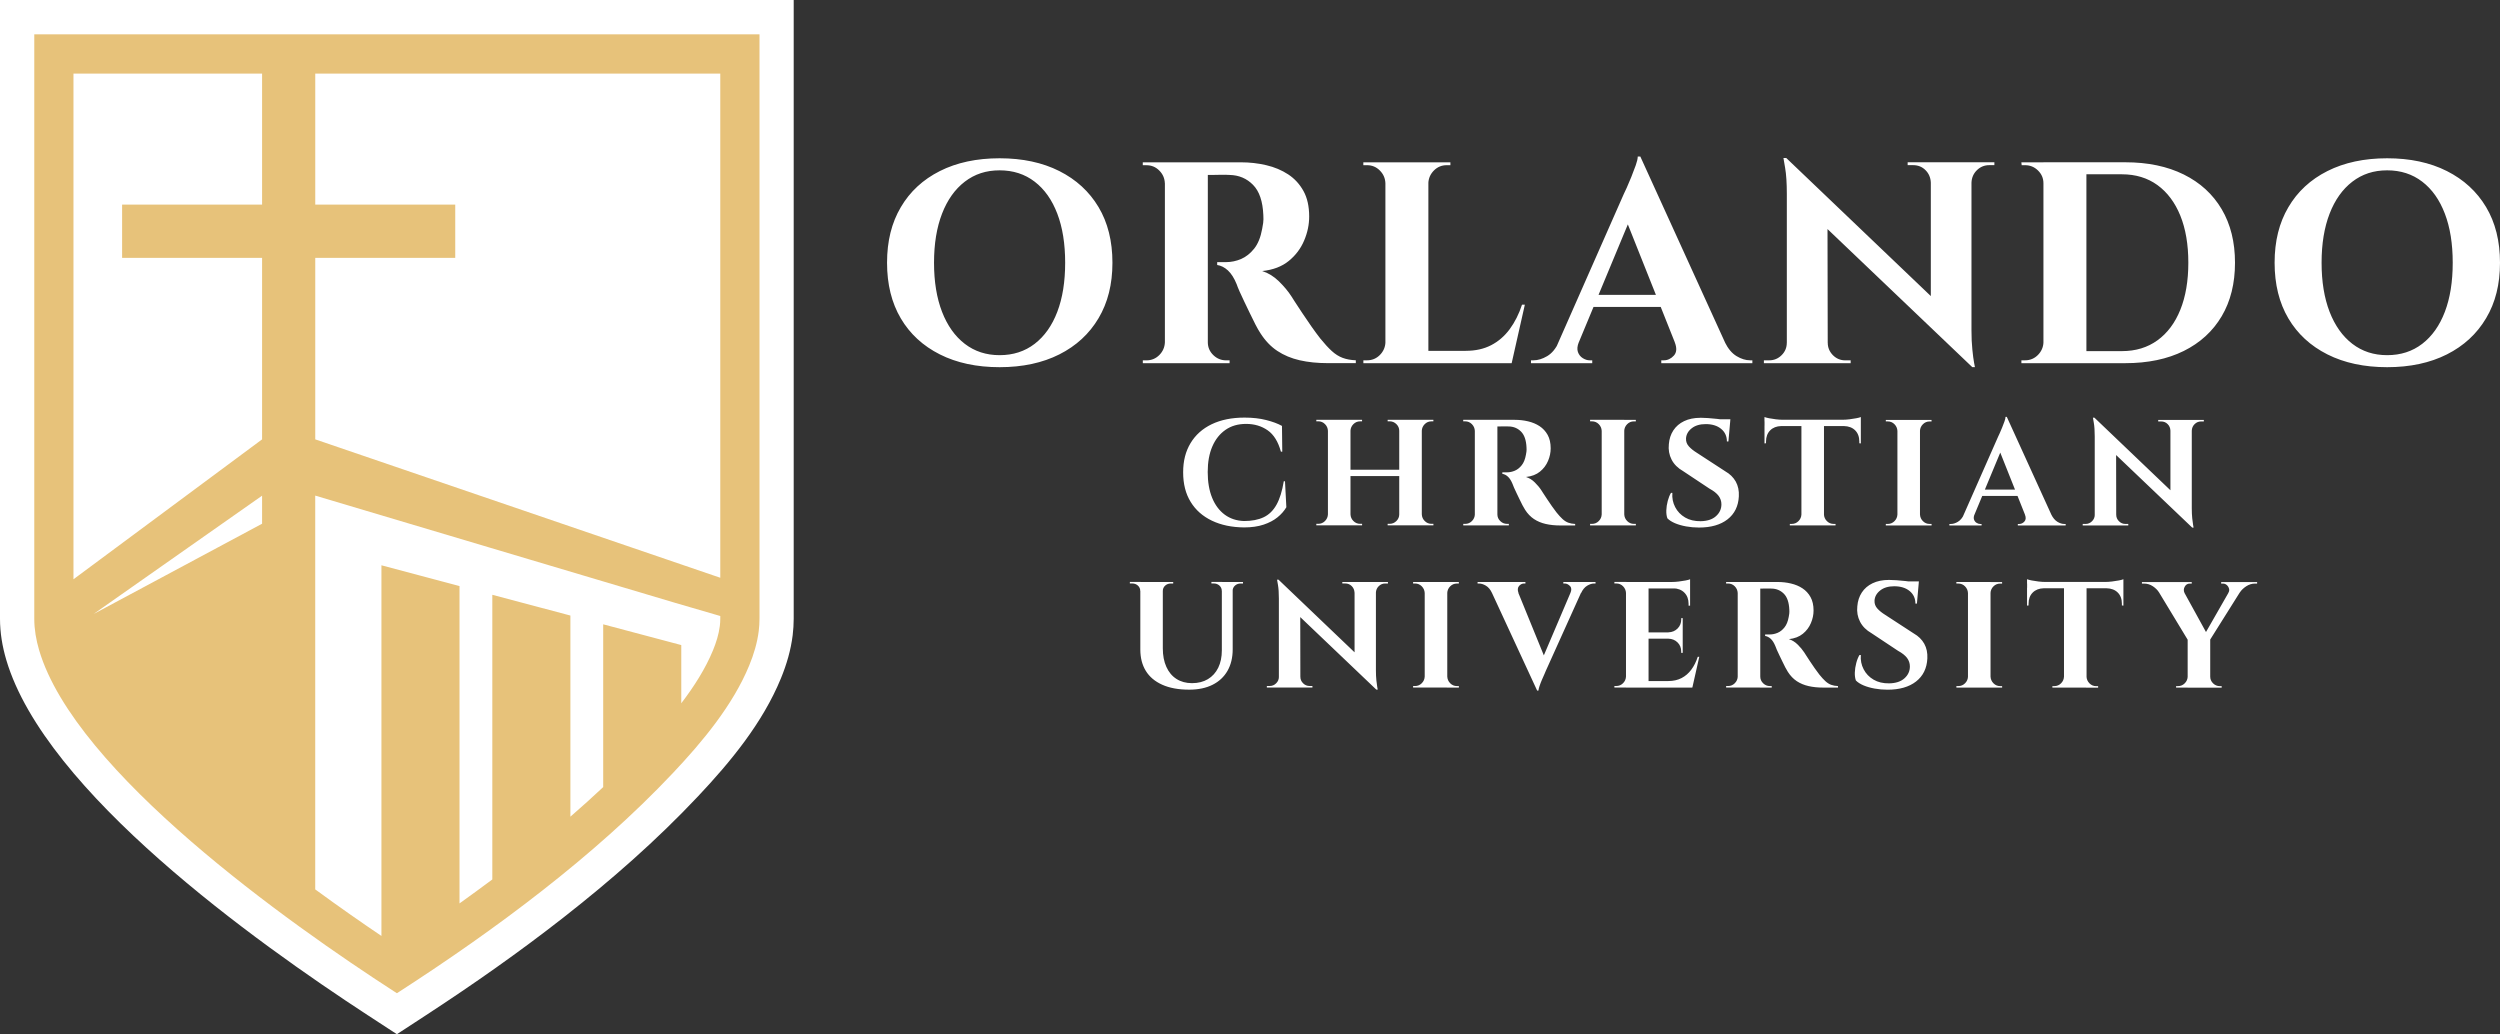 <?xml version="1.0" encoding="UTF-8"?> <svg xmlns="http://www.w3.org/2000/svg" id="Layer_2" data-name="Layer 2" viewBox="0 0 661.52 273.66"><rect x="0" y="0" width="661.52" height="273.66" fill="#333333" stroke="none"/><defs><style> .cls-1 { fill: #e7c27a; } .cls-1, .cls-2 { fill-rule: evenodd; } .cls-1, .cls-2, .cls-3 { stroke-width: 0px; } .cls-2, .cls-3 { fill: #fff; } </style></defs><g id="Layer_1-2" data-name="Layer 1"><path class="cls-2" d="m97.32,268.64C67.57,249.21,11.97,209.54,1.66,174.61c-1.04-3.53-1.66-7.18-1.66-10.87V0h210.02v163.74c0,1.45-.1,2.9-.27,4.34-.49,3.95-1.61,7.77-3.12,11.44-4.86,11.81-13.3,22.04-21.97,31.24-10.95,11.62-22.98,22.17-35.54,32-11.73,9.19-23.94,17.74-36.41,25.88l-7.69,5.02-7.69-5.02h0Z"></path><path class="cls-1" d="m104.36,262.39c-27.79-17.97-84.46-58.02-94.01-90.36-.79-2.69-1.28-5.48-1.28-8.29V9.08h191.9v154.66c0,1.07-.07,2.14-.2,3.21-.39,3.14-1.31,6.19-2.51,9.11-4.34,10.56-12.41,20.23-20.18,28.47-10.62,11.26-22.36,21.55-34.53,31.08-12.17,9.53-24.89,18.39-37.87,26.78l-.65.42-.65-.42h0Zm55.25-54.12v-43.07l12.57,3.34,8.09,2.15v15.4c3.39-4.44,6.4-9.16,8.39-14,.85-2.06,1.53-4.23,1.81-6.44.08-.63.12-1.28.12-1.92v-.73l-11.86-3.46-14.07-4.19-10.37-3.09-14.07-4.19-10.37-3.09-46.44-13.84v104.2c6.25,4.58,12.22,8.74,17.52,12.32v-98.08l15.78,4.2h0s4.88,1.3,4.88,1.3v83.97c2.91-2.08,5.8-4.19,8.68-6.34v-75.32l12.57,3.34,8.09,2.15v53.22c2.95-2.56,5.85-5.17,8.68-7.83h0ZM69.35,19.48v34.66h-37.04v14.1h37.04v48.02l-49.91,37.02V19.48s49.91,0,49.91,0h0ZM24.75,162.48l44.6-31.32v7.42l-44.6,23.9h0Zm165.84-9.6l-107.17-36.62v-48.02h37.04v-14.1h-37.04V19.48h107.17v133.4h0Z"></path><path class="cls-3" d="m264.5,41.88c6.06,0,11.33,1.13,15.8,3.38,4.47,2.25,7.93,5.43,10.38,9.53,2.45,4.1,3.68,9.01,3.68,14.73s-1.23,10.57-3.68,14.69c-2.45,4.13-5.91,7.32-10.38,9.57-4.47,2.25-9.74,3.38-15.8,3.38s-11.33-1.13-15.8-3.38c-4.47-2.25-7.92-5.43-10.34-9.53s-3.64-9.01-3.64-14.73,1.21-10.57,3.64-14.69c2.42-4.13,5.87-7.32,10.34-9.57,4.47-2.25,9.74-3.38,15.8-3.38h0Zm0,52.1c3.59,0,6.68-1,9.28-3,2.6-2,4.6-4.82,5.99-8.47,1.39-3.65,2.08-7.97,2.08-12.99s-.69-9.34-2.08-12.98c-1.39-3.65-3.38-6.47-5.99-8.47-2.6-2-5.7-3-9.28-3s-6.6,1-9.21,3c-2.6,2-4.61,4.82-6.02,8.47-1.41,3.65-2.12,7.97-2.12,12.98s.71,9.34,2.12,12.99c1.41,3.64,3.42,6.47,6.02,8.47,2.6,2,5.67,3,9.21,3h0Zm54.12-51.03h9.77c2.27,0,4.5.25,6.67.76,2.17.5,4.1,1.32,5.8,2.43,1.69,1.11,3.04,2.58,4.05,4.4,1.01,1.82,1.51,4.08,1.51,6.76,0,2.13-.44,4.24-1.33,6.34-.88,2.1-2.23,3.9-4.05,5.39-1.82,1.49-4.17,2.39-7.05,2.69,1.62.51,3.09,1.42,4.43,2.73,1.34,1.32,2.44,2.63,3.29,3.95.05.1.34.56.87,1.37.53.81,1.19,1.81,1.97,3,.78,1.19,1.6,2.39,2.46,3.61.86,1.22,1.64,2.28,2.35,3.19,1.11,1.37,2.12,2.47,3.03,3.3.91.84,1.87,1.44,2.88,1.82,1.01.38,2.17.59,3.49.64v.76h-7.42c-2.73,0-5.2-.25-7.43-.76-2.22-.51-4.19-1.33-5.91-2.47-1.72-1.14-3.21-2.7-4.47-4.67-.4-.61-.85-1.38-1.33-2.32-.48-.94-.97-1.94-1.48-3-.5-1.06-1-2.09-1.48-3.08-.48-.99-.9-1.89-1.25-2.69-.35-.81-.61-1.44-.76-1.9-.66-1.62-1.43-2.83-2.31-3.64-.88-.81-1.83-1.29-2.84-1.44v-.76h2.35c1.36,0,2.69-.28,3.98-.83,1.29-.56,2.44-1.47,3.45-2.73,1.01-1.27,1.72-3.01,2.12-5.24.1-.46.19-.99.27-1.59.08-.61.09-1.29.04-2.05-.15-3.65-1.06-6.32-2.73-8.01-1.67-1.7-3.74-2.57-6.21-2.62-.71-.05-1.48-.06-2.31-.04-.83.02-1.59.04-2.27.04h-1.4s-.06-.34-.19-.87c-.13-.53-.25-1.08-.38-1.63-.13-.56-.19-.83-.19-.83h0Zm.98,0v53.16h-11.36v-53.16h11.36Zm-11.14,47.62v5.54h-6.06v-.76h.99c1.31,0,2.44-.47,3.37-1.4.93-.94,1.43-2.06,1.48-3.38h.23Zm0-42.07h-.23c-.05-1.32-.54-2.44-1.48-3.38-.94-.94-2.06-1.4-3.37-1.4h-.99v-.76h6.06v5.54h0Zm10.91,42.07h.23c0,1.32.48,2.44,1.44,3.38.96.94,2.1,1.4,3.41,1.4h.91v.76h-5.99v-5.54h0Zm58.59-47.62v53.16h-11.37v-53.16h11.37Zm20,49.89l1.82,3.27h-22.05v-3.27h20.23Zm5.53-12.23l-3.49,15.49h-14.85l2.73-3.27c2.53,0,4.75-.49,6.67-1.48,1.92-.99,3.56-2.4,4.93-4.25,1.36-1.85,2.45-4.01,3.26-6.49h.76Zm-36.67,9.95v5.54h-6.06v-.76h.99c1.31,0,2.44-.47,3.37-1.4.93-.94,1.43-2.06,1.48-3.38h.23Zm0-42.07h-.23c-.05-1.32-.54-2.44-1.48-3.38-.94-.94-2.06-1.4-3.37-1.4h-.99v-.76h6.06v5.54h0Zm10.91,0v-5.54h6.06v.76h-.99c-1.31,0-2.44.47-3.37,1.4-.93.94-1.43,2.06-1.48,3.38h-.23Zm56.32-7.06l24.7,54.22h-13.56l-15.76-39.57,4.62-14.66h0Zm-16.29,49.13c-.4,1.01-.48,1.87-.23,2.58.25.71.68,1.25,1.29,1.63.61.38,1.21.57,1.82.57h.68v.76h-16.21v-.76h.68c1.16,0,2.36-.37,3.6-1.1,1.24-.73,2.26-1.96,3.07-3.68h5.3Zm16.29-49.13l.3,9.27-18.79,45.18h-5.53l19.62-44.5c.15-.3.42-.87.8-1.71.38-.84.78-1.78,1.21-2.85.43-1.06.82-2.09,1.17-3.08.35-.99.53-1.76.53-2.32h.68Zm7.96,36.6v3.19h-22.28v-3.19h22.28Zm1.14,12.53h13.26c.86,1.72,1.89,2.95,3.11,3.68,1.21.73,2.4,1.1,3.56,1.1h.61v.76h-24.1v-.76h.68c1.01,0,1.89-.42,2.65-1.25.76-.83.83-2.01.23-3.53h0Zm29.5-48.76l48.34,46.17.91,9.19-48.34-46.1-.91-9.27h0Zm.38,48.91v5.39h-6.29v-.76h1.44c1.26,0,2.35-.46,3.26-1.37.91-.91,1.36-2,1.36-3.27h.23Zm10.61,0c0,1.26.46,2.35,1.36,3.27.91.91,2,1.37,3.26,1.37h1.44v.76h-6.29v-5.39h.23Zm-10.99-48.91l10.91,11.62.08,42.68h-10.83v-44.81c0-2.84-.15-5.13-.45-6.87-.3-1.75-.45-2.62-.45-2.62h.76Zm49.02,1.14v44.5c0,1.87.07,3.56.23,5.05.15,1.49.3,2.65.45,3.45.15.81.23,1.21.23,1.21h-.68l-10.99-12.3v-41.92h10.76Zm6.06,0v.76h-1.36c-1.26,0-2.35.44-3.26,1.33-.91.89-1.39,1.99-1.44,3.3h-.23v-5.39h6.29Zm-22.96,0h6.29v5.39h-.15c-.05-1.32-.52-2.42-1.4-3.3-.88-.89-1.98-1.33-3.29-1.33h-1.44v-.76h0Zm57.61,0c5.96,0,11.11,1.08,15.46,3.23,4.34,2.15,7.69,5.21,10.04,9.19,2.35,3.98,3.52,8.7,3.52,14.16s-1.17,10.19-3.52,14.16c-2.35,3.97-5.7,7.04-10.04,9.19-4.34,2.15-9.5,3.23-15.46,3.23h-18.03l-.08-3.19h17.2c3.64,0,6.77-.95,9.4-2.85,2.63-1.9,4.65-4.59,6.06-8.09,1.41-3.49,2.12-7.65,2.12-12.46s-.71-8.96-2.12-12.45c-1.42-3.49-3.44-6.19-6.06-8.09-2.63-1.9-5.76-2.85-9.4-2.85h-17.96v-3.19h18.87Zm-10.3,0v53.16h-11.37v-53.16h11.37Zm-11.14,47.62v5.54h-6.06v-.76h.99c1.31,0,2.44-.47,3.37-1.4.93-.94,1.43-2.06,1.48-3.38h.23Zm0-42.07h-.23c0-1.32-.48-2.44-1.44-3.38-.96-.94-2.1-1.4-3.41-1.4h-.91l-.08-.76h6.06v5.54h0Zm90.72-6.61c6.06,0,11.33,1.13,15.8,3.38,4.47,2.25,7.93,5.43,10.38,9.53,2.45,4.1,3.68,9.01,3.68,14.73s-1.22,10.57-3.68,14.69c-2.45,4.13-5.91,7.32-10.38,9.57-4.47,2.25-9.74,3.38-15.8,3.38s-11.33-1.13-15.8-3.38c-4.47-2.25-7.92-5.43-10.34-9.53-2.42-4.1-3.64-9.01-3.64-14.73s1.21-10.57,3.64-14.69c2.42-4.13,5.87-7.32,10.34-9.57,4.47-2.25,9.74-3.38,15.8-3.38h0Zm0,52.1c3.59,0,6.68-1,9.28-3,2.6-2,4.6-4.82,5.99-8.47,1.39-3.65,2.08-7.97,2.08-12.99s-.69-9.34-2.08-12.98c-1.39-3.65-3.38-6.47-5.99-8.47-2.6-2-5.7-3-9.28-3s-6.6,1-9.21,3c-2.6,2-4.61,4.82-6.02,8.47-1.41,3.65-2.12,7.97-2.12,12.98s.71,9.34,2.12,12.99c1.41,3.64,3.42,6.47,6.02,8.47,2.6,2,5.67,3,9.21,3h0Z"></path><path class="cls-3" d="m307.69,154v17.55c0,1.89.31,3.52.94,4.91.62,1.38,1.51,2.45,2.67,3.19,1.15.74,2.53,1.12,4.12,1.12s3.02-.35,4.2-1.06c1.18-.71,2.09-1.71,2.73-3.01.64-1.3.96-2.85.96-4.63v-18.07h2.87v17.83c0,2.18-.46,4.07-1.37,5.67-.92,1.6-2.23,2.83-3.94,3.69-1.71.86-3.78,1.3-6.19,1.3-2.81,0-5.19-.43-7.13-1.3-1.94-.87-3.39-2.09-4.36-3.67-.97-1.58-1.45-3.46-1.45-5.65v-17.87h5.97Zm-5.85,0v2.39h-.12c0-.59-.21-1.06-.62-1.44-.41-.37-.91-.56-1.49-.56h-.64v-.4h2.87Zm8.6,0v.4h-.64c-.58,0-1.08.19-1.49.56-.41.37-.62.85-.62,1.44h-.08v-2.39h2.83Zm12.98,0v2.39h-.12c0-.59-.21-1.06-.62-1.44-.41-.37-.91-.56-1.49-.56h-.64v-.4h2.87Zm5.49,0v.4h-.64c-.58,0-1.08.19-1.49.56-.41.37-.62.85-.62,1.44h-.08v-2.39h2.83Zm9.41-.6l25.4,24.26.48,4.83-25.4-24.22-.48-4.87h0Zm.2,25.69v2.83h-3.3v-.4h.76c.66,0,1.23-.24,1.71-.72.48-.48.72-1.05.72-1.71h.12Zm5.57,0c0,.66.24,1.24.72,1.71.48.48,1.05.72,1.71.72h.76v.4h-3.3v-2.83h.12Zm-5.77-25.69l5.73,6.1.04,22.42h-5.69v-23.54c0-1.49-.08-2.69-.24-3.61-.16-.92-.24-1.38-.24-1.38h.4Zm25.76.6v23.38c0,.98.04,1.87.12,2.65.08.78.16,1.39.24,1.81.08.43.12.64.12.64h-.36l-5.77-6.46v-22.02h5.65Zm3.18,0v.4h-.72c-.66,0-1.23.23-1.71.7-.48.47-.73,1.04-.76,1.74h-.12v-2.83h3.3Zm-12.06,0h3.3v2.83h-.08c-.03-.69-.27-1.27-.74-1.74-.47-.47-1.04-.7-1.73-.7h-.76v-.4h0Zm27.76,0v27.93h-5.97v-27.93h5.97Zm-5.85,25.02v2.91h-3.19v-.4h.52c.69,0,1.28-.25,1.77-.74.49-.49.75-1.08.78-1.78h.12Zm0-22.1h-.12c-.03-.69-.29-1.28-.78-1.78-.49-.49-1.08-.74-1.77-.74h-.52v-.4h3.19v2.91h0Zm5.73,22.1h.12c.03.69.29,1.28.78,1.78.49.49,1.08.74,1.77.74h.52v.4h-3.18v-2.91h0Zm0-22.1v-2.91h3.18v.4h-.52c-.69,0-1.28.25-1.77.74-.49.49-.75,1.08-.78,1.78h-.12Zm23.9,25.81l-13.18-28.49h7.13l8.48,20.79-2.43,7.7h0Zm0,0l-.12-4.87,10.11-23.74h2.86l-10.55,23.38c-.05.16-.18.46-.38.9-.2.44-.42.94-.66,1.5-.24.56-.45,1.1-.62,1.62-.17.52-.27.92-.3,1.22h-.36Zm8.8-25.81c.35-.8.31-1.42-.12-1.86-.42-.44-.89-.66-1.39-.66h-.36v-.4h8.52v.4h-.36c-.58,0-1.2.19-1.85.58-.65.39-1.19,1.03-1.61,1.94h-2.83Zm-13.73,0h-7.01c-.42-.91-.96-1.55-1.61-1.94-.65-.39-1.28-.58-1.89-.58h-.32v-.4h12.66v.4h-.36c-.5,0-.95.22-1.33.66-.38.44-.43,1.06-.14,1.86h0Zm34.41-2.91v27.93h-5.97v-27.93h5.97Zm10.51,26.21l.96,1.72h-11.58v-1.72h10.63Zm-1.47-12.89v1.67h-9.16v-1.67h9.16Zm1.95-13.33v1.71h-11.11v-1.71h11.11Zm2.43,19.79l-1.83,8.14h-7.8l1.43-1.72c1.33,0,2.49-.26,3.5-.78,1.01-.52,1.87-1.26,2.59-2.23.72-.97,1.29-2.11,1.71-3.41h.4Zm-4.38-4.87v3.83h-.4v-.36c0-.96-.32-1.76-.96-2.39-.64-.64-1.45-.97-2.43-1v-.08h3.78Zm0-5.35v3.83h-3.78v-.08c.98-.03,1.79-.37,2.43-1.02.64-.65.96-1.46.96-2.41v-.32h.4Zm1.95-7.98v4.67h-.4v-.48c0-1.22-.37-2.21-1.1-2.95-.73-.74-1.72-1.13-2.97-1.16v-.08h4.46Zm0-2.31v1.16l-4.86-.44c.58,0,1.2-.04,1.85-.12.65-.08,1.25-.17,1.81-.28.56-.11.96-.21,1.19-.32h0Zm-16.84,25.73v2.91h-3.19v-.4h.52c.69,0,1.28-.25,1.77-.74.49-.49.75-1.08.78-1.78h.12Zm0-22.1h-.12c-.03-.69-.29-1.28-.78-1.78-.49-.49-1.08-.74-1.77-.74h-.52v-.4h3.19v2.91h0Zm34.89-2.91h5.14c1.19,0,2.36.13,3.5.4,1.14.27,2.16.69,3.05,1.28.89.59,1.6,1.36,2.13,2.31.53.96.8,2.14.8,3.55,0,1.12-.23,2.23-.7,3.33-.46,1.1-1.17,2.05-2.13,2.83-.96.78-2.19,1.26-3.7,1.42.85.27,1.63.74,2.33,1.44.7.69,1.28,1.38,1.73,2.07.03.05.18.29.46.72.28.43.62.95,1.03,1.58.41.63.84,1.26,1.29,1.9.45.64.86,1.2,1.23,1.67.58.72,1.11,1.3,1.59,1.74.48.44.98.76,1.51.96.53.2,1.14.31,1.83.34v.4h-3.9c-1.43,0-2.73-.13-3.9-.4-1.17-.27-2.2-.7-3.11-1.3-.9-.6-1.69-1.42-2.35-2.45-.21-.32-.44-.72-.7-1.22-.25-.49-.51-1.02-.78-1.58-.27-.56-.52-1.1-.78-1.62-.25-.52-.47-.99-.66-1.42-.18-.43-.32-.76-.4-1-.35-.85-.75-1.49-1.21-1.91-.47-.43-.96-.68-1.49-.76v-.4h1.23c.72,0,1.41-.15,2.09-.44.68-.29,1.28-.77,1.81-1.44.53-.66.9-1.58,1.11-2.75.05-.24.1-.52.14-.84.04-.32.05-.68.02-1.08-.08-1.92-.56-3.32-1.43-4.21-.88-.89-1.96-1.35-3.26-1.38-.37-.03-.78-.03-1.21-.02-.44.01-.84.02-1.2.02h-.74s-.03-.18-.1-.46c-.07-.28-.13-.57-.2-.86s-.1-.44-.1-.44h0Zm.52,0v27.93h-5.97v-27.93h5.97Zm-5.85,25.02v2.91h-3.18v-.4h.52c.69,0,1.28-.25,1.77-.74.49-.49.75-1.08.78-1.78h.12Zm0-22.1h-.12c-.03-.69-.29-1.28-.78-1.78-.49-.49-1.08-.74-1.77-.74h-.52v-.4h3.18v2.91h0Zm5.73,22.1h.12c0,.69.25,1.28.76,1.78.5.49,1.1.74,1.79.74h.48v.4h-3.14v-2.91h0Zm34.17-25.57c.53,0,1.19.03,1.97.08.78.05,1.59.13,2.43.22.84.09,1.57.19,2.19.28.62.09,1.05.19,1.29.3l-.48,5.39h-.4c0-1.38-.51-2.49-1.53-3.33s-2.38-1.26-4.08-1.26c-1.54,0-2.78.37-3.72,1.12-.94.74-1.44,1.65-1.49,2.71-.03.8.23,1.49.76,2.07.53.59,1.21,1.13,2.03,1.64l7.6,4.95c1.22.69,2.14,1.6,2.77,2.71.62,1.12.9,2.42.82,3.91-.13,2.61-1.13,4.64-2.99,6.09-1.86,1.45-4.38,2.17-7.56,2.17-1.17,0-2.3-.1-3.4-.3-1.1-.2-2.08-.48-2.93-.84-.85-.36-1.53-.79-2.03-1.3-.21-.59-.31-1.29-.28-2.11.03-.82.15-1.66.38-2.51.22-.85.51-1.56.85-2.12h.36c-.11,1.36.14,2.61.74,3.77.6,1.16,1.47,2.07,2.63,2.75,1.15.68,2.53,1,4.12.98,1.75-.03,3.1-.47,4.06-1.34.96-.86,1.43-1.91,1.43-3.13,0-.82-.25-1.57-.74-2.24-.49-.66-1.29-1.3-2.41-1.91l-6.97-4.63c-1.41-.8-2.43-1.82-3.07-3.07-.64-1.25-.88-2.61-.72-4.07.11-1.38.5-2.6,1.19-3.65.69-1.05,1.64-1.87,2.85-2.45,1.21-.58,2.65-.88,4.32-.88h0Zm7.92.4l-.08.84h-4.7v-.84h4.78Zm18.96.16v27.93h-5.97v-27.93h5.97Zm-5.85,25.02v2.91h-3.18v-.4h.52c.69,0,1.28-.25,1.77-.74.49-.49.75-1.08.78-1.78h.12Zm0-22.1h-.12c-.03-.69-.29-1.28-.78-1.78-.49-.49-1.08-.74-1.77-.74h-.52v-.4h3.18v2.91h0Zm5.73,22.1h.12c.03.69.29,1.28.78,1.78.49.49,1.08.74,1.77.74h.52v.4h-3.18v-2.91h0Zm0-22.1v-2.91h3.18v.4h-.52c-.69,0-1.28.25-1.77.74-.49.49-.75,1.08-.78,1.78h-.12Zm25.53-2.79v27.81h-5.97v-27.81h5.97Zm9.75-.16v1.68h-25.48v-1.68h25.48Zm0,1.56v4.71l-.4-.04v-.44c0-1.25-.36-2.24-1.09-2.97-.73-.73-1.72-1.11-2.97-1.14v-.12h4.46Zm0-2.27v1.16l-4.86-.44c.58,0,1.2-.04,1.85-.12.65-.08,1.25-.17,1.81-.28.56-.11.96-.21,1.19-.32h0Zm-15.61,25.77v2.91h-3.18v-.4h.52c.69,0,1.28-.25,1.77-.74.49-.49.75-1.08.78-1.78h.12Zm5.73,0h.12c.03.69.29,1.28.78,1.78.49.49,1.08.74,1.77.74h.52v.4h-3.19v-2.91h0Zm-11.19-23.5v.12c-1.22.03-2.2.41-2.93,1.14-.73.73-1.1,1.72-1.1,2.97v.44l-.4.04v-4.71h4.42Zm-4.42-2.27c.27.11.67.21,1.21.32.55.11,1.15.2,1.81.28.66.08,1.27.12,1.83.12l-4.86.44v-1.16h0Zm40.1.8l8.16,14.84-5.65.56-9.32-15.4h6.81Zm8.36,15.04v12.85h-5.97v-12.85h5.97Zm6.41-15.04h3.11l-9.95,15.84-1.99-.4,8.84-15.44h0Zm-1.63,2.83c.24-.37.31-.75.2-1.14-.11-.39-.31-.71-.6-.96-.29-.25-.62-.38-1-.38h-.48v-.4h9.51v.4h-.56c-.82,0-1.6.24-2.33.72-.73.48-1.29,1.02-1.69,1.64l-3.07.12h0Zm-11.58,0l-6.73-.12c-.37-.61-.92-1.16-1.63-1.64-.72-.48-1.5-.72-2.35-.72h-.56v-.4h13.18v.4h-.52c-.58,0-1.03.27-1.33.82-.31.54-.32,1.1-.06,1.66h0Zm.95,22.14v2.91h-3.18v-.4h.52c.69,0,1.28-.25,1.77-.74.49-.49.75-1.08.78-1.78h.12Zm5.73,0h.12c0,.69.25,1.28.76,1.78.5.49,1.1.74,1.79.74h.48v.4h-3.14v-2.91h0Z"></path><path class="cls-3" d="m340.02,127.36l.36,6.86c-.58.98-1.37,1.88-2.35,2.67-.98.8-2.2,1.44-3.66,1.93-1.46.49-3.19.74-5.18.74-3.24-.03-6.07-.62-8.5-1.78-2.43-1.16-4.31-2.81-5.63-4.97-1.33-2.15-1.99-4.76-1.99-7.82s.65-5.55,1.95-7.72c1.3-2.17,3.17-3.84,5.59-5.01,2.43-1.17,5.33-1.76,8.7-1.76,2.12,0,4.03.21,5.71.64,1.69.43,3.09.94,4.2,1.56l.08,6.82h-.36c-.72-2.63-1.88-4.52-3.5-5.65-1.62-1.13-3.52-1.7-5.69-1.7s-3.94.52-5.45,1.56c-1.51,1.04-2.68,2.5-3.5,4.39-.82,1.89-1.23,4.15-1.23,6.78s.39,4.91,1.17,6.82c.78,1.92,1.9,3.4,3.34,4.47,1.45,1.06,3.15,1.62,5.11,1.68,2.04,0,3.77-.33,5.18-1,1.41-.67,2.54-1.77,3.4-3.31.86-1.54,1.51-3.62,1.93-6.22h.32Zm36.2-16.28v27.93h-5.97v-27.93h5.97Zm-18.87,0v27.93h-5.97v-27.93h5.97Zm13.26,13.21v1.68h-13.65v-1.68h13.65Zm-19.11,11.81v2.91h-3.19v-.4h.52c.69,0,1.28-.25,1.77-.74.49-.49.75-1.08.78-1.77h.12Zm0-22.1h-.12c-.03-.69-.28-1.28-.78-1.78-.49-.49-1.08-.74-1.77-.74h-.52v-.4h3.19v2.91h0Zm5.73,22.1h.12c.03.69.28,1.28.78,1.77.49.49,1.08.74,1.77.74h.52v.4h-3.18v-2.91h0Zm0-22.1v-2.91h3.18v.4h-.52c-.69,0-1.28.25-1.77.74-.49.49-.75,1.08-.78,1.78h-.12Zm13.14,22.1v2.91h-3.19v-.4h.52c.69,0,1.29-.25,1.79-.74.5-.49.76-1.08.76-1.77h.12Zm0-22.1h-.12c0-.69-.25-1.28-.76-1.78-.5-.49-1.1-.74-1.79-.74h-.52v-.4h3.19v2.91h0Zm5.73,22.1h.12c.03.69.28,1.28.78,1.77.49.49,1.08.74,1.77.74h.52v.4h-3.18v-2.91h0Zm0-22.1v-2.91h3.18v.4h-.52c-.69,0-1.28.25-1.77.74-.49.49-.75,1.08-.78,1.78h-.12Zm19.6-2.91h5.14c1.19,0,2.36.13,3.5.4,1.14.27,2.16.69,3.05,1.28.89.59,1.6,1.36,2.13,2.31.53.96.8,2.14.8,3.55,0,1.12-.23,2.23-.7,3.33-.46,1.1-1.17,2.05-2.13,2.83-.95.78-2.19,1.26-3.7,1.42.85.27,1.63.74,2.33,1.44.7.69,1.28,1.38,1.73,2.08.03.05.18.29.46.72.28.43.62.95,1.04,1.58.41.63.84,1.26,1.29,1.9.45.64.86,1.2,1.23,1.67.58.72,1.11,1.3,1.59,1.74.48.44.98.76,1.51.96.53.2,1.14.31,1.83.34v.4h-3.9c-1.43,0-2.73-.13-3.9-.4-1.17-.27-2.2-.7-3.1-1.3-.9-.6-1.69-1.42-2.35-2.45-.21-.32-.44-.73-.7-1.22-.25-.49-.51-1.02-.78-1.58-.27-.56-.52-1.1-.78-1.62-.25-.52-.47-.99-.66-1.42-.19-.43-.32-.76-.4-1-.35-.85-.75-1.49-1.21-1.91-.46-.43-.96-.68-1.49-.76v-.4h1.23c.72,0,1.41-.15,2.09-.44.68-.29,1.28-.77,1.81-1.44.53-.66.9-1.58,1.11-2.75.05-.24.1-.52.14-.84.04-.32.05-.68.02-1.08-.08-1.92-.56-3.32-1.43-4.21-.88-.89-1.96-1.35-3.26-1.38-.37-.03-.78-.03-1.21-.02-.44.01-.84.02-1.19.02h-.74s-.03-.18-.1-.46c-.07-.28-.13-.57-.2-.86-.07-.29-.1-.44-.1-.44h0Zm.52,0v27.93h-5.97v-27.93h5.97Zm-5.85,25.02v2.91h-3.18v-.4h.52c.69,0,1.28-.25,1.77-.74.49-.49.75-1.08.78-1.77h.12Zm0-22.1h-.12c-.03-.69-.29-1.28-.78-1.78-.49-.49-1.08-.74-1.77-.74h-.52v-.4h3.18v2.91h0Zm5.73,22.1h.12c0,.69.25,1.28.76,1.77.5.49,1.1.74,1.79.74h.48v.4h-3.14v-2.91h0Zm33.69-25.02v27.93h-5.97v-27.93h5.97Zm-5.85,25.02v2.91h-3.19v-.4h.52c.69,0,1.28-.25,1.77-.74.49-.49.75-1.08.78-1.77h.12Zm0-22.1h-.12c-.03-.69-.29-1.28-.78-1.78-.49-.49-1.08-.74-1.77-.74h-.52v-.4h3.19v2.91h0Zm5.73,22.1h.12c.03.69.29,1.28.78,1.77.49.49,1.08.74,1.77.74h.52v.4h-3.18v-2.91h0Zm0-22.1v-2.91h3.18v.4h-.52c-.69,0-1.28.25-1.77.74-.49.49-.75,1.08-.78,1.78h-.12Zm20.28-3.47c.53,0,1.19.03,1.97.08.78.05,1.59.13,2.43.22.84.09,1.57.19,2.19.28.62.09,1.05.19,1.29.3l-.48,5.39h-.4c0-1.38-.51-2.49-1.53-3.33-1.02-.84-2.38-1.26-4.08-1.26-1.54,0-2.78.37-3.72,1.12-.94.74-1.44,1.65-1.49,2.71-.03.8.23,1.49.76,2.07.53.59,1.21,1.13,2.03,1.64l7.6,4.95c1.22.69,2.14,1.6,2.77,2.71.62,1.12.9,2.42.82,3.91-.13,2.61-1.13,4.64-2.99,6.09-1.86,1.45-4.38,2.17-7.56,2.17-1.17,0-2.3-.1-3.4-.3-1.1-.2-2.08-.48-2.93-.84-.85-.36-1.53-.79-2.03-1.3-.21-.59-.31-1.29-.28-2.11.03-.82.15-1.66.38-2.51.23-.85.51-1.56.86-2.12h.36c-.11,1.36.14,2.61.74,3.77.6,1.16,1.47,2.07,2.63,2.75,1.15.68,2.53,1,4.12.98,1.75-.03,3.11-.47,4.06-1.34.96-.86,1.43-1.91,1.43-3.13,0-.82-.25-1.57-.74-2.23-.49-.66-1.29-1.3-2.41-1.91l-6.97-4.63c-1.41-.8-2.43-1.82-3.07-3.07-.64-1.25-.88-2.61-.72-4.07.11-1.38.5-2.6,1.19-3.65.69-1.05,1.64-1.87,2.85-2.45,1.21-.58,2.65-.88,4.32-.88h0Zm7.92.4l-.08.84h-4.7v-.84h4.78Zm24.77.28v27.81h-5.97v-27.81h5.97Zm9.75-.16v1.68h-25.48v-1.68h25.48Zm0,1.56v4.71l-.4-.04v-.44c0-1.25-.37-2.24-1.09-2.97-.73-.73-1.72-1.11-2.97-1.14v-.12h4.46Zm0-2.27v1.16l-4.86-.44c.58,0,1.2-.04,1.85-.12.65-.08,1.25-.17,1.81-.28.56-.11.96-.21,1.19-.32h0Zm-15.61,25.77v2.91h-3.18v-.4h.52c.69,0,1.28-.25,1.77-.74.49-.49.75-1.08.78-1.77h.12Zm5.73,0h.12c.03.69.29,1.28.78,1.77.49.49,1.08.74,1.77.74h.52v.4h-3.18v-2.91h0Zm-11.19-23.5v.12c-1.22.03-2.2.41-2.92,1.14-.73.73-1.1,1.72-1.1,2.97v.44l-.4.04v-4.71h4.42Zm-4.42-2.27c.27.11.67.21,1.21.32.54.11,1.15.2,1.81.28.66.08,1.27.12,1.83.12l-4.86.44v-1.16h0Zm41.14.76v27.93h-5.97v-27.93h5.97Zm-5.85,25.02v2.91h-3.19v-.4h.52c.69,0,1.28-.25,1.77-.74.49-.49.75-1.08.78-1.77h.12Zm0-22.1h-.12c-.03-.69-.29-1.28-.78-1.78-.49-.49-1.08-.74-1.77-.74h-.52v-.4h3.19v2.91h0Zm5.73,22.1h.12c.03.69.29,1.28.78,1.77.49.49,1.08.74,1.77.74h.52v.4h-3.18v-2.91h0Zm0-22.1v-2.91h3.18v.4h-.52c-.69,0-1.28.25-1.77.74-.49.49-.75,1.08-.78,1.78h-.12Zm23.1-3.71l12.98,28.49h-7.13l-8.28-20.79,2.43-7.7h0Zm-8.56,25.81c-.21.53-.25.98-.12,1.36.13.37.36.66.68.86.32.2.64.3.96.3h.36v.4h-8.52v-.4h.36c.61,0,1.24-.19,1.89-.58.65-.39,1.19-1.03,1.61-1.94h2.79Zm8.56-25.81l.16,4.87-9.87,23.74h-2.91l10.31-23.38c.08-.16.22-.46.42-.9.2-.44.41-.94.64-1.5.23-.56.43-1.1.62-1.62.19-.52.28-.92.28-1.22h.36Zm4.18,19.23v1.68h-11.7v-1.68h11.7Zm.6,6.58h6.97c.45.9,1,1.55,1.63,1.94.64.39,1.26.58,1.87.58h.32v.4h-12.66v-.4h.36c.53,0,1-.22,1.39-.66.4-.44.44-1.06.12-1.85h0Zm18.4-25.61l25.4,24.26.48,4.83-25.4-24.22-.48-4.87h0Zm.2,25.69v2.83h-3.3v-.4h.76c.66,0,1.23-.24,1.71-.72.48-.48.72-1.05.72-1.71h.12Zm5.57,0c0,.66.24,1.24.72,1.71.48.48,1.05.72,1.71.72h.76v.4h-3.3v-2.83h.12Zm-5.77-25.69l5.73,6.1.04,22.42h-5.69v-23.54c0-1.49-.08-2.69-.24-3.61-.16-.92-.24-1.38-.24-1.38h.4Zm25.76.6v23.38c0,.98.04,1.87.12,2.65.08.78.16,1.39.24,1.81.08.43.12.64.12.64h-.36l-5.77-6.46v-22.02h5.65Zm3.19,0v.4h-.72c-.66,0-1.23.23-1.71.7-.48.47-.73,1.04-.76,1.73h-.12v-2.83h3.3Zm-12.06,0h3.3v2.83h-.08c-.03-.69-.27-1.27-.74-1.73-.46-.47-1.04-.7-1.73-.7h-.76v-.4h0Z"></path></g></svg> 